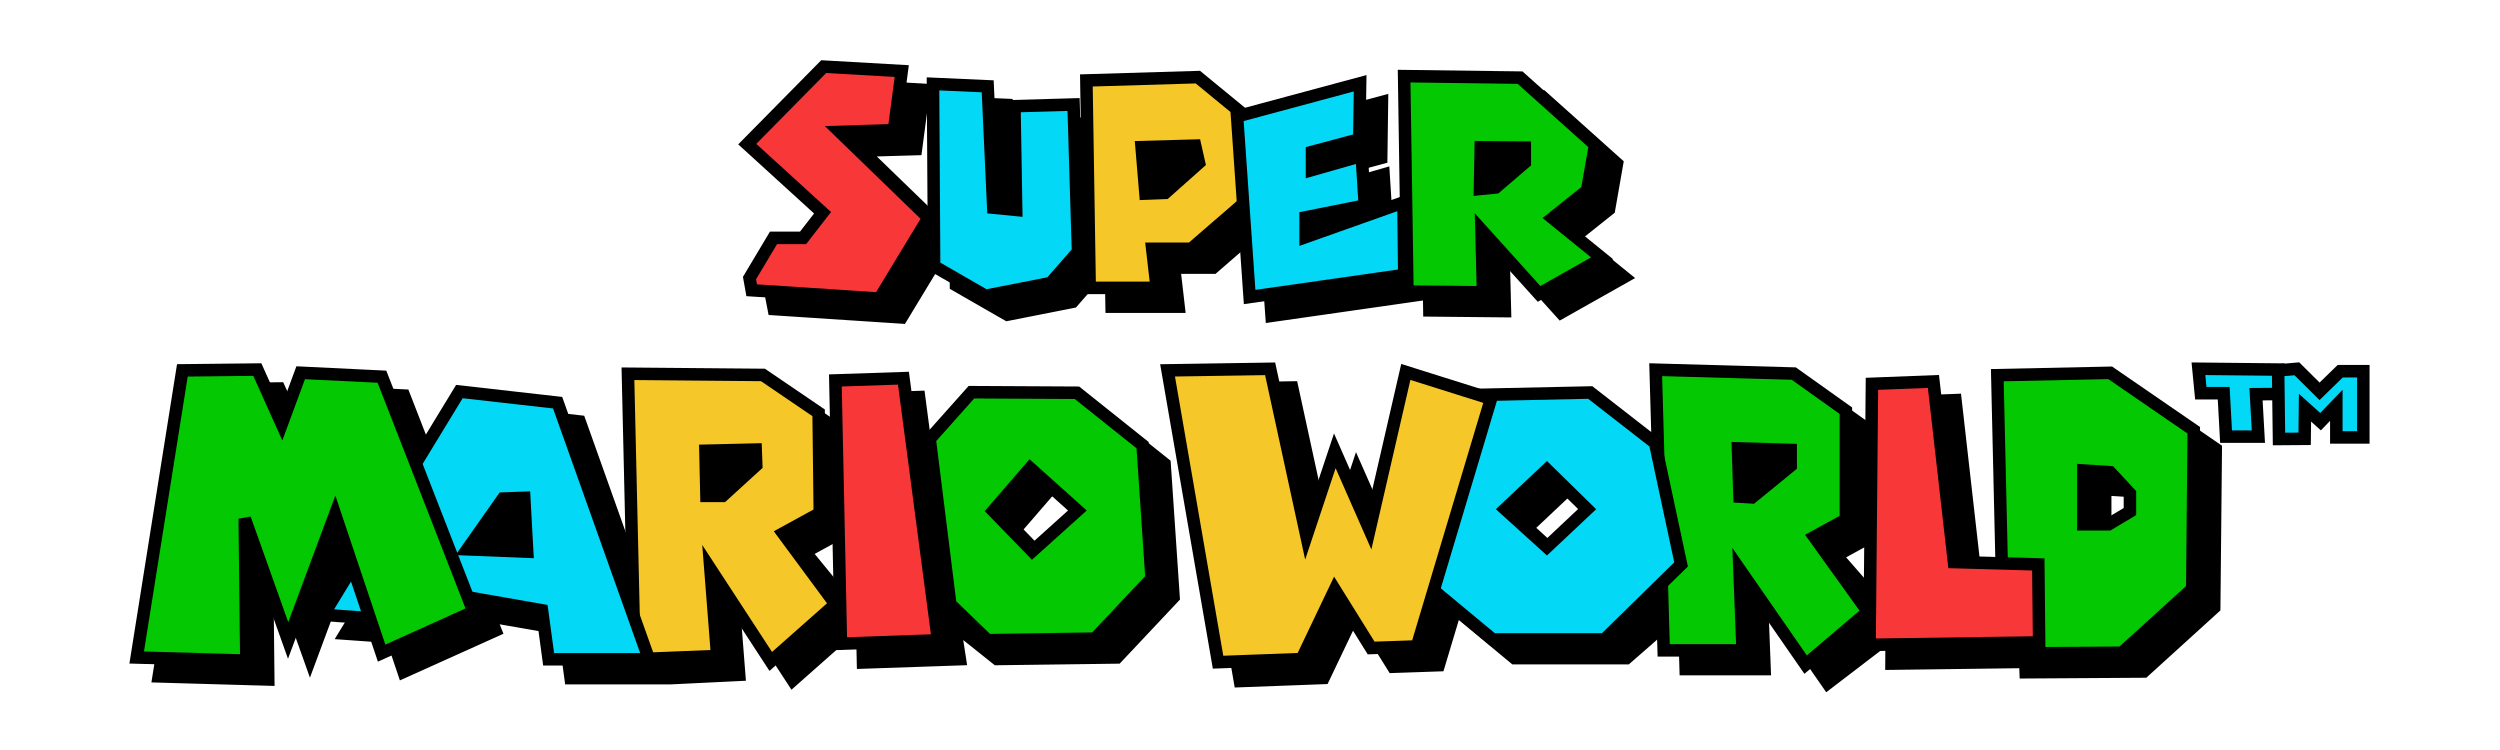 <svg xmlns="http://www.w3.org/2000/svg" viewBox="0 0 400 120" style="enable-background:new 0 0 400 120" xml:space="preserve"><style>.st1{fill:#f73738}.st1,.st2,.st3,.st4{stroke:#000;stroke-width:2;stroke-miterlimit:4.1}.st2{fill:#04d8f7}.st3{fill:#f6c729}.st4{fill:#03c802}</style><g id="svg1"><path id="path4010" d="m135.3 13.66-12.22 12.41 12.03 10.97-3.12 4.03h-4.72l-3.84 6.41.38 1.97 20.44 1.34 7.84-12.94-14.2-13.75 8.66-.25 1.25-9.47-12.5-.72zm92.87 1.53.53 34.47 12.09.12-.25-9.97 9.22 10.22 10.09-5.69-7.94-6.44 5.53-4.41 1.28-7.31-12-10.75-18.55-.24zm-33 .16-17.84.53.53 33.19h10.72l-.72-6.25h6.25l8.28-7.19 1.06 14.91L228.17 47l-.12-11.62-15.62 5.56v-3.16l9.44-1.88-.5-7.97-7.94 2.28V27.3l7.56-2.03.12-8.94-18.62 5-7.32-5.98zm-42.37 1.09.16 29.19 8.22 4.72 10.44-2.06 4.38-5-.72-23.56-9.45.27-4.28-3.19-8.75-.37zm37.53 45.84 8.06 46.69 13.38-.5 5.31-11.13 5.81 9.34 7.31-.25 2.69-8.97 9.44 7.84h17.91l9.19-8.03.28 9.78h12.62l-.5-13 10.59 15.28 10.25-7.84-.03 4.69 21.41-.28.06 1.66 18.91-.12 11.25-10.22.25-25.38-13.38-9.19-18.06.38.69 30.12-7.62-.22-3.28-28.91-9.84.38-.31 34.69-8.91-10.19 5.06-2.78v-17.4l-8.34-5.94-23.09-.63-1.69 9.81-7.78-6.16-17.88.38-11.66-3.66-5.78 25.22-5.56-12.62-4.53 13.66L206.74 62l-16.41.28zm-145.66-.12-11.97.12-7.31 45.94 17.53.5L42.67 86l6.94 19.5 7.5-20.19 2.81 8.41-4.66 7.66 7.44.53 1.88 5.59 14.69-6.62-.91-2.28 11.88 2.06 1.06 7.84h16.06l10.91-.53-1.09-13.94 9.66 14.81 10.88-9.63-8.91-10.88 5.88-3.22-.19-16.06-8.92-6.05-21.59-.19.91 38.75-12.16-34.12-15.72-1.78-7 11.47-5.38-13.84-13-.63-3.03 8.19-3.94-8.69zm102.38 1.37-9.88.34.91 42.13 15.5-.53-.84-5.44 6.78 5.41 19.19-.25 9.06-9.63-1.44-21.34-10.5-8.38-16.88-.09-7.69 7.5-1.56 10.44-2.65-20.16zm21.28 14.38 7.56 6.78-7.22 6.5-6.25-6.44 5.91-6.84zm82.69.25 6.44 6.31-6.44 6.06-6.69-6.06 6.69-6.31zm85.81.12 4.31.28 3.16 3.41v2.88l-3.41 2.03h-4.06v-8.6z" style="stroke:#000;stroke-width:2;stroke-miterlimit:4.1"/></g><g id="svg2" xmlns:cc="http://creativecommons.org/ns#" xmlns:dc="http://purl.org/dc/elements/1.1/" xmlns:inkscape="http://www.inkscape.org/namespaces/inkscape" xmlns:rdf="http://www.w3.org/1999/02/22-rdf-syntax-ns#" xmlns:sodipodi="http://sodipodi.sourceforge.net/DTD/sodipodi-0.dtd" xmlns:svg="http://www.w3.org/2000/svg"><path id="path2972-8" sodipodi:nodetypes="ccccccccccccc" class="st1" d="m120.27 46.44 20.44 1.34 7.85-12.94-14.19-13.74 8.66-.27 1.25-9.46-12.49-.71-12.23 12.4 12.05 10.98-3.12 4.02h-4.73l-3.84 6.43.35 1.95z"/><path id="path3033-6" sodipodi:nodetypes="ccccccccccc" class="st2" d="m172.48 40.28-.71-23.56-9.46.27.28 16.6-3.67-.36-.89-19.42-8.75-.39.18 29.18 8.21 4.73 10.44-2.05 4.37-5z"/><path id="path3954" class="st3" d="m191.66 12.34-17.84.53.53 33.19h10.72l-.72-6.25h6.25l9.28-8.03-.19-12.84-8.03-6.6zm-.44 10.96.62 2.75-5.41 4.81-3.16.12-.62-7.44 8.57-.24z"/><path id="path3958" sodipodi:nodetypes="ccccccccccccc" class="st2" d="m199.94 47.52 24.74-3.53-.13-11.61-15.65 5.55v-3.16l9.47-1.89-.5-7.95-7.95 2.27v-2.9l7.57-2.02.13-8.96-19.69 5.3 2.01 28.9z"/><path id="path3960" sodipodi:nodetypes="ccccccccccccccccc" class="st4" d="m224.66 12.18.53 34.47 12.09.12-.25-9.97 9.22 10.22 10.09-5.69-7.94-6.44 5.53-4.41 1.28-7.31-12-10.75-18.55-.24zm19.31 11.44V26l-4.65 3.99-2.53.25.13-6.68 7.05.06z"/><path id="path3966" sodipodi:nodetypes="cccccccccccccc" class="st4" d="m337.63 59.65-18.06.38 1.03 44.53 18.91-.12 11.25-10.22.24-25.38-13.37-9.19zm-4.3 15.63 4.3.28 3.16 3.41v2.88l-3.4 2.03h-4.06v-8.6z"/><path id="path3971" class="st1" d="m299.13 103.17 27.13-.38-.13-12.48-13.5-.38-3.28-28.9-9.84.38-.38 41.76z"/><path id="path3973" class="st4" d="m264.91 59.15 1.28 44.91h12.62l-.5-13 10.59 15.28 9.97-8.47-8.59-11.97 5.06-2.78V65.71L287 59.77l-22.09-.62zm13.16 12.59 8.44.25v2.53l-6.19 5.06-2-.12-.25-7.72z"/><path id="path3978" class="st2" d="m254.44 62.8-17.91.38-9.47 15 1.25 15.41 10.5 8.72h17.91l12.25-12-4.16-19.44-10.37-8.07zm-6.94 12.35 6.44 6.31-6.44 6.06-6.69-6.06 6.69-6.31z"/><path id="path3983" class="st3" d="m208.27 105.45 5.3-11.11 5.81 9.34 7.32-.25 11.86-39.63-13.63-4.29-5.81 25.24-5.55-12.62-4.54 13.63-5.81-26.75-16.41.25 8.08 46.69 13.38-.5z"/><path id="path3985" class="st4" d="m148.75 70.24 3.3 26.44 5.95 5.75 17.19-.25 9.06-9.62-1.44-21.34-10.5-8.38-16.88-.09-6.68 7.49zm16.07 4.66 7.56 6.78-7.22 6.5-6.25-6.44 5.91-6.84z"/><path id="path3990" class="st1" d="m134.55 102.99 15.53-.54-5.53-41.94-10.89.36.89 42.12z"/><path id="path3992" class="st3" d="m100.47 59.8 1.06 45.69 13.22-.53-1.09-13.94 9.66 14.81 10.35-9.16-8.38-11.34 5.88-3.22-.19-16.06-8.91-6.06-21.6-.19zm20.44 12.13.09 2.5-5.38 4.91h-2.59l-.16-7.22 8.04-.19z"/><path id="path3997" class="st2" d="M73.5 62.65 51.75 98.37l9.44.69 4.12-5.16 21.41 3.75 1.06 7.84h16.06L89.22 64.43 73.5 62.65zm10.38 17 .47 8.62-9.59-.38 5.72-8.12 3.4-.12z"/><path id="path4002" sodipodi:nodetypes="ccccccccccccc" class="st4" d="m21.87 105.2 17.54.5-.25-22.72 6.94 19.5 7.51-20.19 7.45 22.21 14.7-6.63-14.65-37.6-13-.63-3.03 8.2-3.91-8.71-11.99.13-7.31 45.94z"/><path id="path4004" sodipodi:nodetypes="ccccccccc" class="st2" d="M356.17 69.86h5.17l-.38-6.79 4.03-.03-.37-3.91-12.87-.13.38 3.91h3.66l.38 6.95z"/><path id="path4006" sodipodi:nodetypes="ccccccccccccc" class="st2" d="m364.5 59.26 3-.25 3.63 3.6 3.31-3.22h3.69v10.6h-4.32v-5.14l-2.52 2.62-2.49-2.24-.06 4.98-4.1.03-.14-10.98z"/></g></svg>